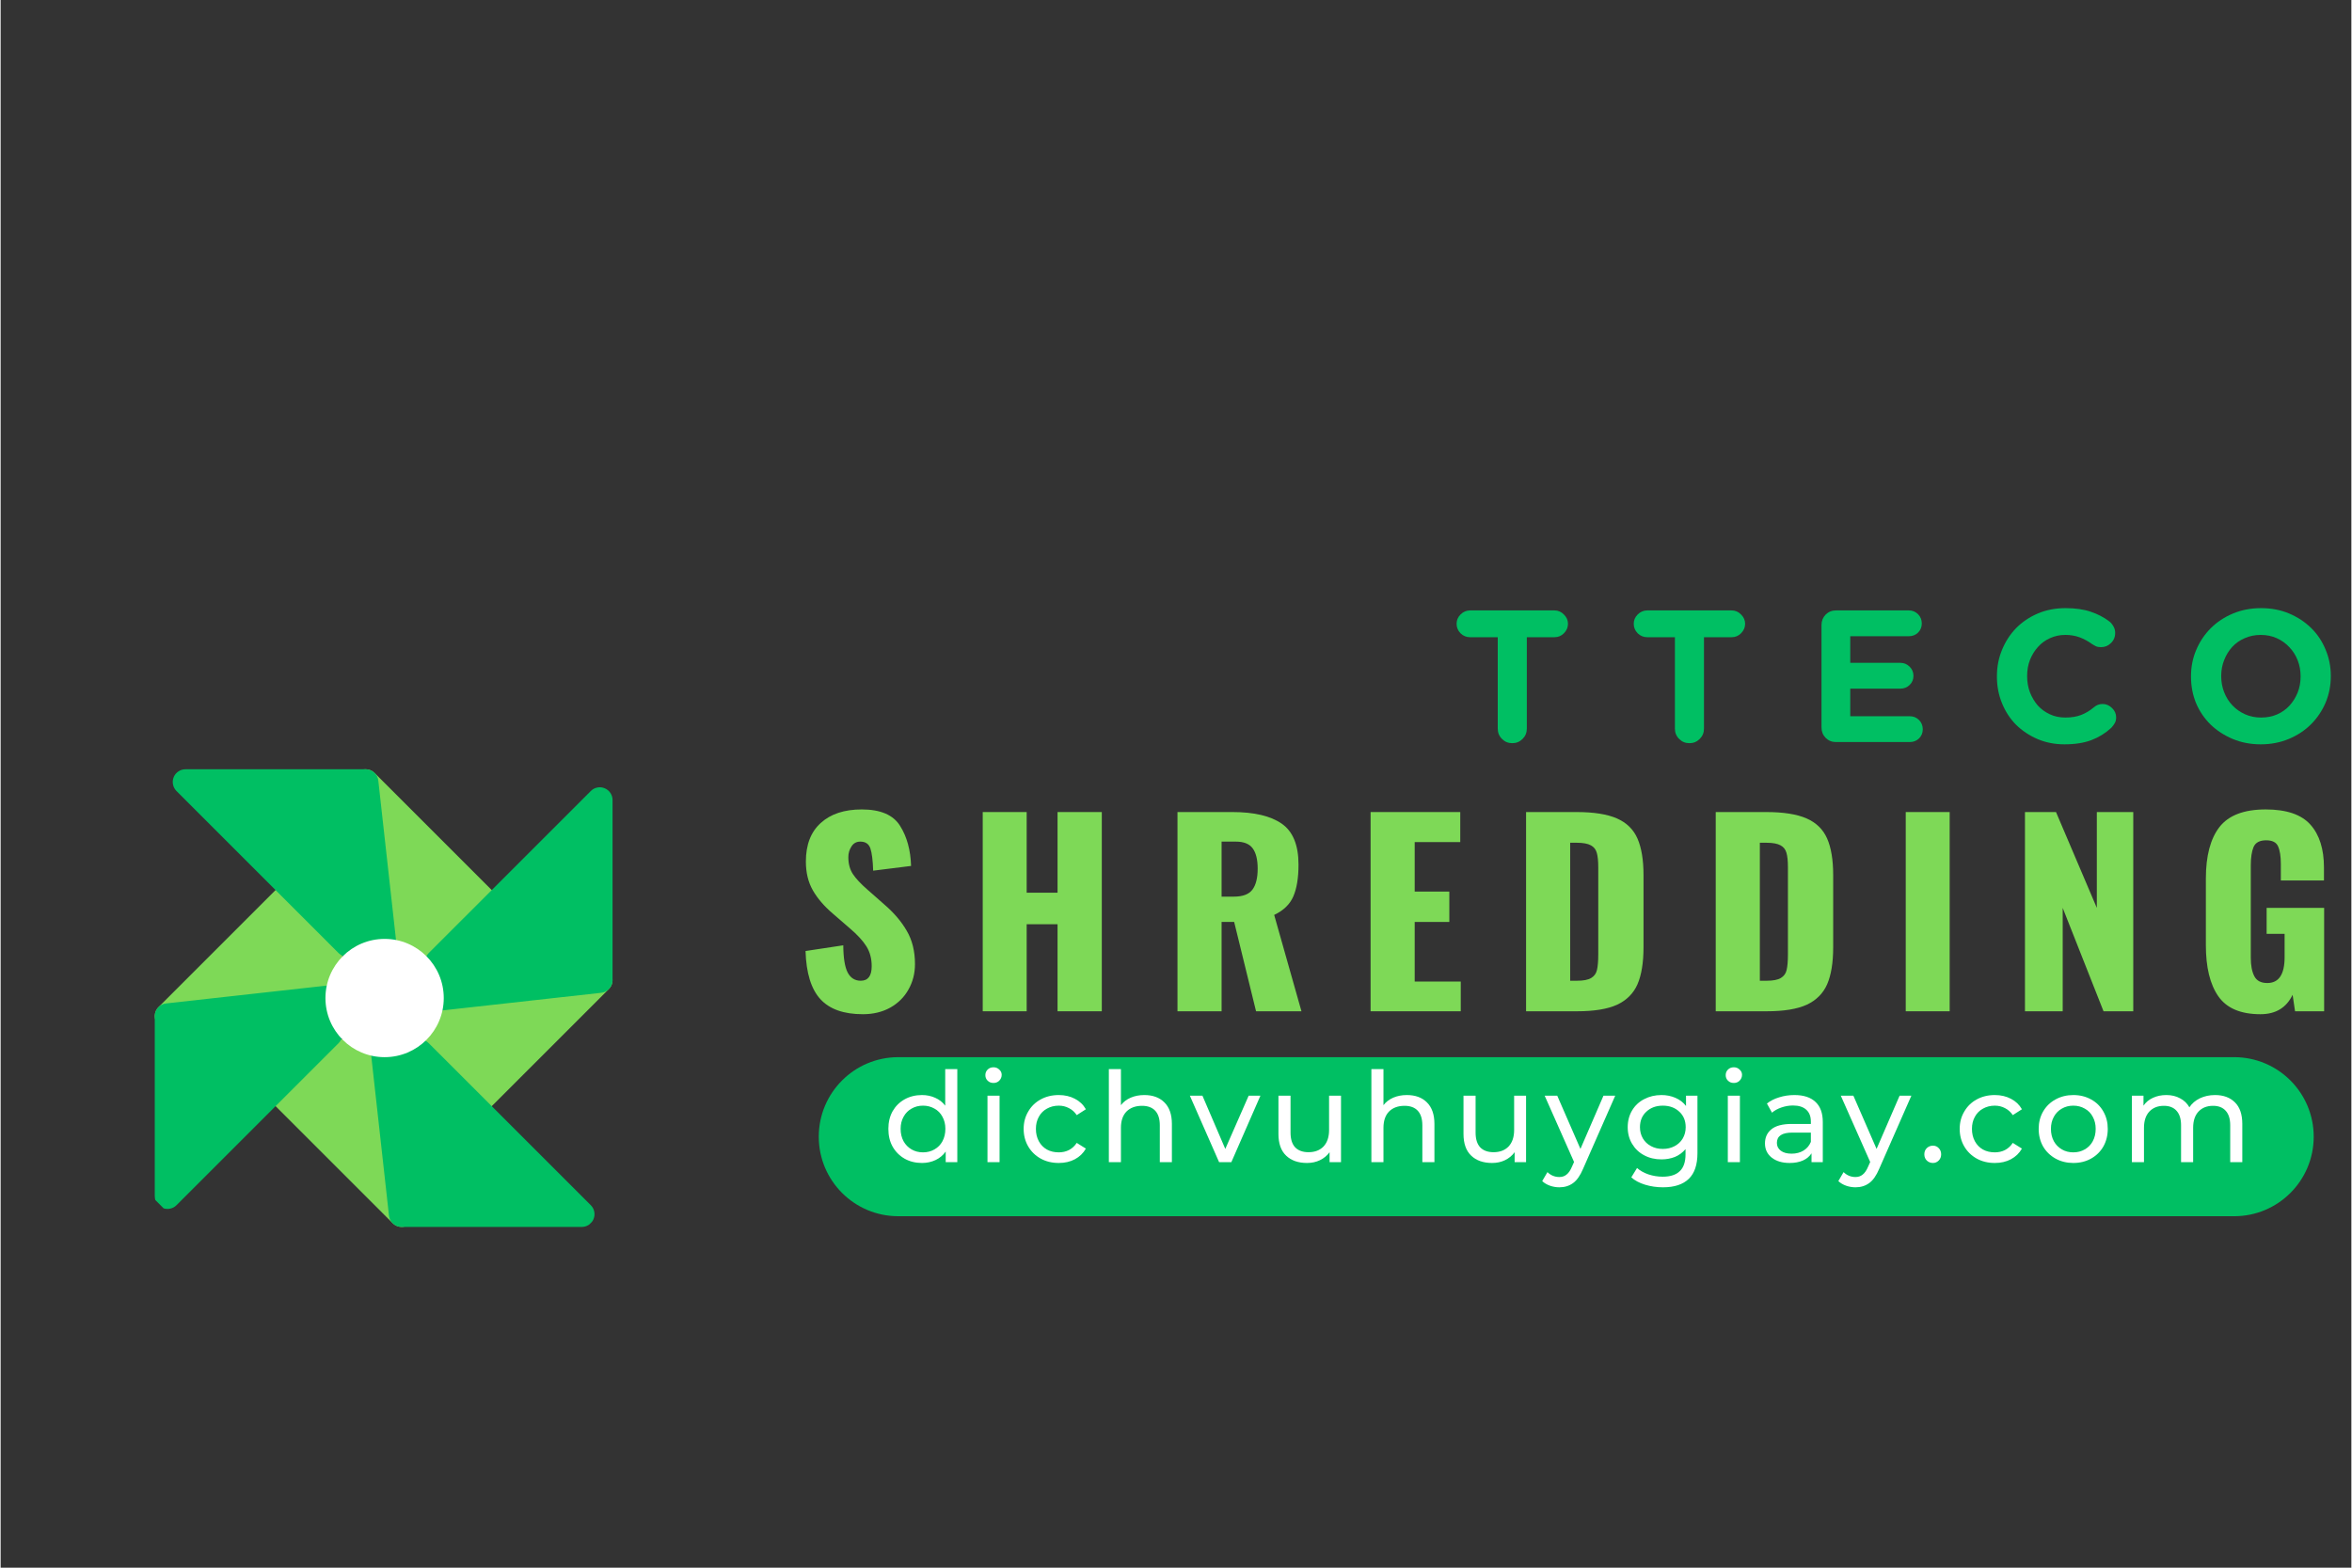 <?xml version="1.0" encoding="UTF-8"?> <svg xmlns="http://www.w3.org/2000/svg" xmlns:xlink="http://www.w3.org/1999/xlink" width="300" zoomAndPan="magnify" viewBox="0 0 224.88 150" height="200" preserveAspectRatio="xMidYMid meet" version="1.0"><rect x="0" y="0" width="224.88" height="150" fill="#333333" stroke="none"/><defs><g></g><clipPath id="4767fd2fd9"><path d="M 14 83 L 33 83 L 33 99 L 14 99 Z M 14 83 " clip-rule="nonzero"></path></clipPath><clipPath id="426abfadd0"><path d="M 36.727 54.062 L 78.07 95.406 L 36.727 136.75 L -4.617 95.406 Z M 36.727 54.062 " clip-rule="nonzero"></path></clipPath><clipPath id="03ab814738"><path d="M 36.727 54.062 L 78.07 95.406 L 36.727 136.75 L -4.617 95.406 Z M 36.727 54.062 " clip-rule="nonzero"></path></clipPath><clipPath id="bb9f1f5df2"><path d="M 25 99 L 40 99 L 40 118 L 25 118 Z M 25 99 " clip-rule="nonzero"></path></clipPath><clipPath id="2802e03422"><path d="M 36.727 54.062 L 78.07 95.406 L 36.727 136.75 L -4.617 95.406 Z M 36.727 54.062 " clip-rule="nonzero"></path></clipPath><clipPath id="fca8ba0bd7"><path d="M 36.727 54.062 L 78.07 95.406 L 36.727 136.75 L -4.617 95.406 Z M 36.727 54.062 " clip-rule="nonzero"></path></clipPath><clipPath id="a3fdbe5003"><path d="M 40 92 L 59 92 L 59 108 L 40 108 Z M 40 92 " clip-rule="nonzero"></path></clipPath><clipPath id="c23de41134"><path d="M 36.727 54.062 L 78.07 95.406 L 36.727 136.75 L -4.617 95.406 Z M 36.727 54.062 " clip-rule="nonzero"></path></clipPath><clipPath id="4fed238feb"><path d="M 36.727 54.062 L 78.07 95.406 L 36.727 136.75 L -4.617 95.406 Z M 36.727 54.062 " clip-rule="nonzero"></path></clipPath><clipPath id="bf84ea6ba5"><path d="M 33 73 L 49 73 L 49 92 L 33 92 Z M 33 73 " clip-rule="nonzero"></path></clipPath><clipPath id="89dfcbce12"><path d="M 36.727 54.062 L 78.07 95.406 L 36.727 136.75 L -4.617 95.406 Z M 36.727 54.062 " clip-rule="nonzero"></path></clipPath><clipPath id="d4b7fae8f2"><path d="M 36.727 54.062 L 78.07 95.406 L 36.727 136.75 L -4.617 95.406 Z M 36.727 54.062 " clip-rule="nonzero"></path></clipPath><clipPath id="0d22165f41"><path d="M 35 99 L 57 99 L 57 118 L 35 118 Z M 35 99 " clip-rule="nonzero"></path></clipPath><clipPath id="f8b83a2d7e"><path d="M 36.727 54.062 L 78.07 95.406 L 36.727 136.75 L -4.617 95.406 Z M 36.727 54.062 " clip-rule="nonzero"></path></clipPath><clipPath id="90b3f0c100"><path d="M 36.727 54.062 L 78.07 95.406 L 36.727 136.75 L -4.617 95.406 Z M 36.727 54.062 " clip-rule="nonzero"></path></clipPath><clipPath id="337fecc8ce"><path d="M 40 75 L 59 75 L 59 97 L 40 97 Z M 40 75 " clip-rule="nonzero"></path></clipPath><clipPath id="51d17078eb"><path d="M 36.727 54.062 L 78.07 95.406 L 36.727 136.75 L -4.617 95.406 Z M 36.727 54.062 " clip-rule="nonzero"></path></clipPath><clipPath id="a773a69957"><path d="M 36.727 54.062 L 78.07 95.406 L 36.727 136.75 L -4.617 95.406 Z M 36.727 54.062 " clip-rule="nonzero"></path></clipPath><clipPath id="7ccf7b1de5"><path d="M 16 73 L 38 73 L 38 92 L 16 92 Z M 16 73 " clip-rule="nonzero"></path></clipPath><clipPath id="1794580535"><path d="M 36.727 54.062 L 78.07 95.406 L 36.727 136.75 L -4.617 95.406 Z M 36.727 54.062 " clip-rule="nonzero"></path></clipPath><clipPath id="f106ac8f3d"><path d="M 36.727 54.062 L 78.07 95.406 L 36.727 136.75 L -4.617 95.406 Z M 36.727 54.062 " clip-rule="nonzero"></path></clipPath><clipPath id="4bc17720a7"><path d="M 14 94 L 33 94 L 33 116 L 14 116 Z M 14 94 " clip-rule="nonzero"></path></clipPath><clipPath id="4a97aa34c0"><path d="M 36.727 54.062 L 78.07 95.406 L 36.727 136.75 L -4.617 95.406 Z M 36.727 54.062 " clip-rule="nonzero"></path></clipPath><clipPath id="42e939e5fe"><path d="M 36.727 54.062 L 78.07 95.406 L 36.727 136.75 L -4.617 95.406 Z M 36.727 54.062 " clip-rule="nonzero"></path></clipPath><clipPath id="86099fae2f"><path d="M 78.266 101.152 L 221.281 101.152 L 221.281 116.371 L 78.266 116.371 Z M 78.266 101.152 " clip-rule="nonzero"></path></clipPath><clipPath id="c31e2895c2"><path d="M 85.875 101.152 L 213.668 101.152 C 217.871 101.152 221.277 104.559 221.277 108.762 C 221.277 112.965 217.871 116.371 213.668 116.371 L 85.875 116.371 C 81.672 116.371 78.266 112.965 78.266 108.762 C 78.266 104.559 81.672 101.152 85.875 101.152 Z M 85.875 101.152 " clip-rule="nonzero"></path></clipPath><clipPath id="6fa438a28e"><path d="M 31.074 89.836 L 42.391 89.836 L 42.391 101.152 L 31.074 101.152 Z M 31.074 89.836 " clip-rule="nonzero"></path></clipPath><clipPath id="8018e01473"><path d="M 36.734 89.836 C 33.605 89.836 31.074 92.371 31.074 95.496 C 31.074 98.621 33.605 101.152 36.734 101.152 C 39.859 101.152 42.391 98.621 42.391 95.496 C 42.391 92.371 39.859 89.836 36.734 89.836 Z M 36.734 89.836 " clip-rule="nonzero"></path></clipPath></defs><g fill="#00bf63" fill-opacity="1"><g transform="translate(138.782, 71)"><g><path d="M 0.5 -11.312 C 0.5 -11.656 0.625 -11.953 0.875 -12.203 C 1.133 -12.461 1.438 -12.594 1.781 -12.594 L 9.875 -12.594 C 10.219 -12.594 10.516 -12.461 10.766 -12.203 C 11.023 -11.953 11.156 -11.656 11.156 -11.312 C 11.156 -10.969 11.023 -10.664 10.766 -10.406 C 10.516 -10.156 10.219 -10.031 9.875 -10.031 L 7.219 -10.031 L 7.219 -1.281 C 7.219 -0.895 7.082 -0.566 6.812 -0.297 C 6.539 -0.023 6.211 0.109 5.828 0.109 C 5.441 0.109 5.113 -0.023 4.844 -0.297 C 4.57 -0.566 4.438 -0.895 4.438 -1.281 L 4.438 -10.031 L 1.781 -10.031 C 1.438 -10.031 1.133 -10.156 0.875 -10.406 C 0.625 -10.664 0.5 -10.969 0.5 -11.312 Z M 0.5 -11.312 "></path></g></g></g><g fill="#00bf63" fill-opacity="1"><g transform="translate(155.729, 71)"><g><path d="M 0.5 -11.312 C 0.5 -11.656 0.625 -11.953 0.875 -12.203 C 1.133 -12.461 1.438 -12.594 1.781 -12.594 L 9.875 -12.594 C 10.219 -12.594 10.516 -12.461 10.766 -12.203 C 11.023 -11.953 11.156 -11.656 11.156 -11.312 C 11.156 -10.969 11.023 -10.664 10.766 -10.406 C 10.516 -10.156 10.219 -10.031 9.875 -10.031 L 7.219 -10.031 L 7.219 -1.281 C 7.219 -0.895 7.082 -0.566 6.812 -0.297 C 6.539 -0.023 6.211 0.109 5.828 0.109 C 5.441 0.109 5.113 -0.023 4.844 -0.297 C 4.57 -0.566 4.438 -0.895 4.438 -1.281 L 4.438 -10.031 L 1.781 -10.031 C 1.438 -10.031 1.133 -10.156 0.875 -10.406 C 0.625 -10.664 0.5 -10.969 0.5 -11.312 Z M 0.5 -11.312 "></path></g></g></g><g fill="#00bf63" fill-opacity="1"><g transform="translate(172.676, 71)"><g><path d="M 1.516 -1.391 L 1.516 -11.203 C 1.516 -11.586 1.645 -11.914 1.906 -12.188 C 2.176 -12.457 2.504 -12.594 2.891 -12.594 L 9.875 -12.594 C 10.219 -12.594 10.508 -12.473 10.75 -12.234 C 10.988 -11.992 11.109 -11.695 11.109 -11.344 C 11.109 -11 10.988 -10.707 10.75 -10.469 C 10.508 -10.238 10.219 -10.125 9.875 -10.125 L 4.266 -10.125 L 4.266 -7.578 L 9.062 -7.578 C 9.406 -7.578 9.695 -7.457 9.938 -7.219 C 10.188 -6.977 10.312 -6.68 10.312 -6.328 C 10.312 -5.984 10.188 -5.691 9.938 -5.453 C 9.695 -5.223 9.406 -5.109 9.062 -5.109 L 4.266 -5.109 L 4.266 -2.469 L 9.969 -2.469 C 10.312 -2.469 10.602 -2.348 10.844 -2.109 C 11.082 -1.867 11.203 -1.57 11.203 -1.219 C 11.203 -0.875 11.082 -0.582 10.844 -0.344 C 10.602 -0.113 10.312 0 9.969 0 L 2.891 0 C 2.504 0 2.176 -0.133 1.906 -0.406 C 1.645 -0.676 1.516 -1.004 1.516 -1.391 Z M 1.516 -1.391 "></path></g></g></g><g fill="#00bf63" fill-opacity="1"><g transform="translate(190.019, 71)"><g><path d="M 7.516 -12.812 C 8.461 -12.812 9.266 -12.695 9.922 -12.469 C 10.586 -12.25 11.188 -11.938 11.719 -11.531 C 11.863 -11.414 11.988 -11.266 12.094 -11.078 C 12.207 -10.891 12.266 -10.676 12.266 -10.438 C 12.266 -10.051 12.129 -9.727 11.859 -9.469 C 11.598 -9.207 11.281 -9.078 10.906 -9.078 C 10.707 -9.078 10.539 -9.109 10.406 -9.172 C 10.281 -9.234 10.172 -9.297 10.078 -9.359 C 9.691 -9.641 9.289 -9.859 8.875 -10.016 C 8.457 -10.172 8 -10.25 7.5 -10.25 C 6.969 -10.25 6.477 -10.145 6.031 -9.938 C 5.582 -9.738 5.195 -9.457 4.875 -9.094 C 4.551 -8.738 4.297 -8.32 4.109 -7.844 C 3.93 -7.375 3.844 -6.867 3.844 -6.328 L 3.844 -6.297 C 3.844 -5.754 3.93 -5.242 4.109 -4.766 C 4.297 -4.285 4.547 -3.863 4.859 -3.5 C 5.18 -3.145 5.566 -2.863 6.016 -2.656 C 6.461 -2.445 6.957 -2.344 7.5 -2.344 C 8.082 -2.344 8.586 -2.426 9.016 -2.594 C 9.441 -2.758 9.848 -3.004 10.234 -3.328 C 10.473 -3.535 10.75 -3.641 11.062 -3.641 C 11.406 -3.641 11.707 -3.508 11.969 -3.25 C 12.227 -3 12.359 -2.703 12.359 -2.359 C 12.359 -2.141 12.312 -1.953 12.219 -1.797 C 12.125 -1.641 12.016 -1.492 11.891 -1.359 C 11.336 -0.848 10.707 -0.457 10 -0.188 C 9.289 0.082 8.426 0.219 7.406 0.219 C 6.488 0.219 5.633 0.051 4.844 -0.281 C 4.051 -0.625 3.363 -1.082 2.781 -1.656 C 2.207 -2.238 1.758 -2.926 1.438 -3.719 C 1.113 -4.508 0.953 -5.359 0.953 -6.266 L 0.953 -6.297 C 0.953 -7.191 1.113 -8.031 1.438 -8.812 C 1.758 -9.602 2.207 -10.297 2.781 -10.891 C 3.363 -11.484 4.055 -11.953 4.859 -12.297 C 5.66 -12.641 6.547 -12.812 7.516 -12.812 Z M 7.516 -12.812 "></path></g></g></g><g fill="#00bf63" fill-opacity="1"><g transform="translate(208.585, 71)"><g><path d="M 7.656 -12.812 C 8.633 -12.812 9.531 -12.641 10.344 -12.297 C 11.156 -11.953 11.859 -11.488 12.453 -10.906 C 13.047 -10.32 13.504 -9.633 13.828 -8.844 C 14.16 -8.062 14.328 -7.223 14.328 -6.328 L 14.328 -6.297 C 14.328 -5.398 14.16 -4.555 13.828 -3.766 C 13.492 -2.984 13.031 -2.297 12.438 -1.703 C 11.844 -1.109 11.133 -0.641 10.312 -0.297 C 9.488 0.047 8.594 0.219 7.625 0.219 C 6.656 0.219 5.758 0.047 4.938 -0.297 C 4.125 -0.641 3.422 -1.098 2.828 -1.672 C 2.234 -2.254 1.77 -2.938 1.438 -3.719 C 1.113 -4.508 0.953 -5.359 0.953 -6.266 L 0.953 -6.297 C 0.953 -7.191 1.117 -8.031 1.453 -8.812 C 1.785 -9.602 2.25 -10.297 2.844 -10.891 C 3.438 -11.484 4.145 -11.953 4.969 -12.297 C 5.789 -12.641 6.688 -12.812 7.656 -12.812 Z M 7.656 -2.344 C 8.219 -2.344 8.727 -2.441 9.188 -2.641 C 9.656 -2.848 10.051 -3.129 10.375 -3.484 C 10.707 -3.848 10.969 -4.266 11.156 -4.734 C 11.344 -5.211 11.438 -5.723 11.438 -6.266 L 11.438 -6.297 C 11.438 -6.836 11.344 -7.348 11.156 -7.828 C 10.969 -8.305 10.703 -8.723 10.359 -9.078 C 10.023 -9.441 9.625 -9.727 9.156 -9.938 C 8.695 -10.145 8.188 -10.25 7.625 -10.25 C 7.07 -10.25 6.562 -10.145 6.094 -9.938 C 5.625 -9.738 5.223 -9.457 4.891 -9.094 C 4.566 -8.738 4.312 -8.32 4.125 -7.844 C 3.938 -7.375 3.844 -6.867 3.844 -6.328 L 3.844 -6.297 C 3.844 -5.754 3.938 -5.242 4.125 -4.766 C 4.312 -4.285 4.578 -3.863 4.922 -3.5 C 5.266 -3.145 5.664 -2.863 6.125 -2.656 C 6.594 -2.445 7.102 -2.344 7.656 -2.344 Z M 7.656 -2.344 "></path></g></g></g><g fill="#7ed957" fill-opacity="1"><g transform="translate(76.017, 96.761)"><g><path d="M 6.469 0.281 C 4.645 0.281 3.289 -0.195 2.406 -1.156 C 1.52 -2.125 1.047 -3.66 0.984 -5.766 L 4.594 -6.312 C 4.602 -5.102 4.742 -4.234 5.016 -3.703 C 5.297 -3.18 5.711 -2.922 6.266 -2.922 C 6.961 -2.922 7.312 -3.383 7.312 -4.312 C 7.312 -5.039 7.145 -5.672 6.812 -6.203 C 6.477 -6.742 5.945 -7.32 5.219 -7.938 L 3.578 -9.359 C 2.766 -10.055 2.133 -10.789 1.688 -11.562 C 1.238 -12.344 1.016 -13.266 1.016 -14.328 C 1.016 -15.93 1.488 -17.16 2.438 -18.016 C 3.383 -18.879 4.691 -19.312 6.359 -19.312 C 8.16 -19.312 9.383 -18.785 10.031 -17.734 C 10.688 -16.691 11.035 -15.414 11.078 -13.906 L 7.453 -13.453 C 7.422 -14.441 7.332 -15.148 7.188 -15.578 C 7.039 -16.016 6.719 -16.234 6.219 -16.234 C 5.852 -16.234 5.57 -16.078 5.375 -15.766 C 5.176 -15.461 5.078 -15.125 5.078 -14.75 C 5.078 -14.113 5.223 -13.57 5.516 -13.125 C 5.805 -12.688 6.273 -12.188 6.922 -11.625 L 8.5 -10.234 C 9.438 -9.43 10.16 -8.582 10.672 -7.688 C 11.191 -6.801 11.453 -5.742 11.453 -4.516 C 11.453 -3.617 11.242 -2.805 10.828 -2.078 C 10.422 -1.348 9.836 -0.77 9.078 -0.344 C 8.328 0.07 7.457 0.281 6.469 0.281 Z M 6.469 0.281 "></path></g></g></g><g fill="#7ed957" fill-opacity="1"><g transform="translate(92.467, 96.761)"><g><path d="M 1.484 -19.062 L 5.688 -19.062 L 5.688 -11.344 L 8.641 -11.344 L 8.641 -19.062 L 12.875 -19.062 L 12.875 0 L 8.641 0 L 8.641 -8.328 L 5.688 -8.328 L 5.688 0 L 1.484 0 Z M 1.484 -19.062 "></path></g></g></g><g fill="#7ed957" fill-opacity="1"><g transform="translate(111.176, 96.761)"><g><path d="M 1.406 -19.062 L 6.656 -19.062 C 8.738 -19.062 10.312 -18.691 11.375 -17.953 C 12.445 -17.211 12.984 -15.906 12.984 -14.031 C 12.984 -12.758 12.816 -11.742 12.484 -10.984 C 12.16 -10.234 11.551 -9.645 10.656 -9.219 L 13.266 0 L 8.922 0 L 6.828 -8.547 L 5.625 -8.547 L 5.625 0 L 1.406 0 Z M 6.797 -10.969 C 7.648 -10.969 8.242 -11.191 8.578 -11.641 C 8.91 -12.086 9.078 -12.754 9.078 -13.641 C 9.078 -14.504 8.922 -15.148 8.609 -15.578 C 8.297 -16.016 7.754 -16.234 6.984 -16.234 L 5.625 -16.234 L 5.625 -10.969 Z M 6.797 -10.969 "></path></g></g></g><g fill="#7ed957" fill-opacity="1"><g transform="translate(129.649, 96.761)"><g><path d="M 1.406 -19.062 L 9.984 -19.062 L 9.984 -16.188 L 5.625 -16.188 L 5.625 -11.453 L 8.938 -11.453 L 8.938 -8.547 L 5.625 -8.547 L 5.625 -2.844 L 10.031 -2.844 L 10.031 0 L 1.406 0 Z M 1.406 -19.062 "></path></g></g></g><g fill="#7ed957" fill-opacity="1"><g transform="translate(144.523, 96.761)"><g><path d="M 1.406 -19.062 L 6.234 -19.062 C 7.879 -19.062 9.164 -18.859 10.094 -18.453 C 11.02 -18.047 11.676 -17.406 12.062 -16.531 C 12.445 -15.656 12.641 -14.488 12.641 -13.031 L 12.641 -6.125 C 12.641 -4.645 12.445 -3.461 12.062 -2.578 C 11.676 -1.703 11.023 -1.051 10.109 -0.625 C 9.191 -0.207 7.914 0 6.281 0 L 1.406 0 Z M 6.281 -2.922 C 6.895 -2.922 7.348 -3.008 7.641 -3.188 C 7.93 -3.363 8.113 -3.617 8.188 -3.953 C 8.27 -4.297 8.312 -4.797 8.312 -5.453 L 8.312 -13.766 C 8.312 -14.379 8.266 -14.844 8.172 -15.156 C 8.086 -15.477 7.898 -15.719 7.609 -15.875 C 7.316 -16.039 6.867 -16.125 6.266 -16.125 L 5.625 -16.125 L 5.625 -2.922 Z M 6.281 -2.922 "></path></g></g></g><g fill="#7ed957" fill-opacity="1"><g transform="translate(162.667, 96.761)"><g><path d="M 1.406 -19.062 L 6.234 -19.062 C 7.879 -19.062 9.164 -18.859 10.094 -18.453 C 11.02 -18.047 11.676 -17.406 12.062 -16.531 C 12.445 -15.656 12.641 -14.488 12.641 -13.031 L 12.641 -6.125 C 12.641 -4.645 12.445 -3.461 12.062 -2.578 C 11.676 -1.703 11.023 -1.051 10.109 -0.625 C 9.191 -0.207 7.914 0 6.281 0 L 1.406 0 Z M 6.281 -2.922 C 6.895 -2.922 7.348 -3.008 7.641 -3.188 C 7.93 -3.363 8.113 -3.617 8.188 -3.953 C 8.27 -4.297 8.312 -4.797 8.312 -5.453 L 8.312 -13.766 C 8.312 -14.379 8.266 -14.844 8.172 -15.156 C 8.086 -15.477 7.898 -15.719 7.609 -15.875 C 7.316 -16.039 6.867 -16.125 6.266 -16.125 L 5.625 -16.125 L 5.625 -2.922 Z M 6.281 -2.922 "></path></g></g></g><g fill="#7ed957" fill-opacity="1"><g transform="translate(180.811, 96.761)"><g><path d="M 1.438 -19.062 L 5.641 -19.062 L 5.641 0 L 1.438 0 Z M 1.438 -19.062 "></path></g></g></g><g fill="#7ed957" fill-opacity="1"><g transform="translate(192.249, 96.761)"><g><path d="M 1.406 -19.062 L 4.375 -19.062 L 8.281 -9.891 L 8.281 -19.062 L 11.766 -19.062 L 11.766 0 L 8.922 0 L 5.016 -9.891 L 5.016 0 L 1.406 0 Z M 1.406 -19.062 "></path></g></g></g><g fill="#7ed957" fill-opacity="1"><g transform="translate(209.805, 96.761)"><g><path d="M 6.375 0.281 C 4.488 0.281 3.145 -0.289 2.344 -1.438 C 1.551 -2.582 1.156 -4.207 1.156 -6.312 L 1.156 -12.703 C 1.156 -14.859 1.586 -16.5 2.453 -17.625 C 3.328 -18.75 4.801 -19.312 6.875 -19.312 C 8.863 -19.312 10.289 -18.828 11.156 -17.859 C 12.02 -16.891 12.453 -15.52 12.453 -13.75 L 12.453 -12.516 L 8.328 -12.516 L 8.328 -14.078 C 8.328 -14.828 8.238 -15.395 8.062 -15.781 C 7.895 -16.164 7.516 -16.359 6.922 -16.359 C 6.305 -16.359 5.906 -16.145 5.719 -15.719 C 5.539 -15.289 5.453 -14.703 5.453 -13.953 L 5.453 -5.125 C 5.453 -4.375 5.566 -3.781 5.797 -3.344 C 6.023 -2.914 6.438 -2.703 7.031 -2.703 C 8.133 -2.703 8.688 -3.523 8.688 -5.172 L 8.688 -7.406 L 6.969 -7.406 L 6.969 -9.891 L 12.469 -9.891 L 12.469 0 L 9.688 0 L 9.453 -1.578 C 8.859 -0.336 7.832 0.281 6.375 0.281 Z M 6.375 0.281 "></path></g></g></g><g clip-path="url(#4767fd2fd9)"><g clip-path="url(#426abfadd0)"><g clip-path="url(#03ab814738)"><path fill="#7ed957" d="M 32.691 95.5 L 32.691 88.609 C 32.691 88.273 32.57 87.984 32.332 87.746 L 28.887 84.301 C 28.773 84.188 28.641 84.098 28.492 84.039 C 28.344 83.977 28.188 83.945 28.027 83.945 C 27.863 83.945 27.707 83.977 27.559 84.039 C 27.41 84.098 27.277 84.188 27.164 84.301 L 15.102 96.363 C 14.918 96.547 14.805 96.766 14.762 97.02 C 14.719 97.273 14.754 97.52 14.863 97.75 C 14.926 97.879 15.004 97.988 15.102 98.086 C 15.379 98.363 15.711 98.48 16.098 98.438 L 31.605 96.715 C 31.914 96.68 32.172 96.547 32.383 96.316 C 32.59 96.086 32.691 95.812 32.691 95.5 Z M 32.691 95.5 " fill-opacity="1" fill-rule="nonzero"></path></g></g></g><g clip-path="url(#bb9f1f5df2)"><g clip-path="url(#2802e03422)"><g clip-path="url(#fca8ba0bd7)"><path fill="#7ed957" d="M 39.574 116.043 L 37.852 100.535 C 37.816 100.227 37.684 99.969 37.453 99.762 C 37.223 99.555 36.953 99.449 36.641 99.449 L 29.75 99.449 C 29.41 99.449 29.125 99.57 28.887 99.809 L 25.441 103.254 C 25.328 103.371 25.238 103.5 25.176 103.652 C 25.113 103.801 25.086 103.957 25.086 104.117 C 25.086 104.277 25.113 104.434 25.176 104.582 C 25.238 104.73 25.328 104.863 25.441 104.977 L 37.504 117.039 C 37.684 117.223 37.906 117.336 38.16 117.379 C 38.414 117.422 38.66 117.391 38.895 117.277 C 39.125 117.164 39.305 116.996 39.43 116.77 C 39.555 116.543 39.605 116.301 39.574 116.043 Z M 39.574 116.043 " fill-opacity="1" fill-rule="nonzero"></path></g></g></g><g clip-path="url(#a3fdbe5003)"><g clip-path="url(#c23de41134)"><g clip-path="url(#4fed238feb)"><path fill="#7ed957" d="M 58.418 93.25 C 58.305 93.02 58.137 92.84 57.91 92.715 C 57.684 92.586 57.441 92.539 57.184 92.566 L 41.676 94.289 C 41.367 94.324 41.109 94.457 40.902 94.688 C 40.695 94.922 40.594 95.191 40.594 95.5 L 40.594 102.395 C 40.594 102.73 40.711 103.016 40.949 103.254 L 44.395 106.703 C 44.508 106.816 44.641 106.902 44.789 106.965 C 44.938 107.027 45.094 107.059 45.258 107.059 C 45.418 107.059 45.574 107.027 45.723 106.965 C 45.871 106.902 46.004 106.816 46.117 106.703 L 58.18 94.641 C 58.363 94.457 58.477 94.238 58.52 93.984 C 58.562 93.727 58.527 93.484 58.418 93.25 Z M 58.418 93.25 " fill-opacity="1" fill-rule="nonzero"></path></g></g></g><g clip-path="url(#bf84ea6ba5)"><g clip-path="url(#89dfcbce12)"><g clip-path="url(#d4b7fae8f2)"><path fill="#7ed957" d="M 47.84 86.023 L 35.781 73.965 C 35.598 73.781 35.379 73.664 35.121 73.621 C 34.867 73.578 34.621 73.613 34.387 73.723 C 34.156 73.836 33.977 74.004 33.848 74.234 C 33.723 74.461 33.676 74.703 33.703 74.961 L 35.43 90.465 C 35.461 90.773 35.594 91.031 35.828 91.238 C 36.059 91.445 36.328 91.551 36.641 91.551 L 43.531 91.551 C 43.867 91.551 44.156 91.434 44.395 91.195 L 47.84 87.746 C 47.953 87.633 48.043 87.5 48.105 87.352 C 48.168 87.203 48.199 87.047 48.199 86.887 C 48.199 86.723 48.168 86.57 48.105 86.418 C 48.043 86.27 47.953 86.141 47.84 86.023 Z M 47.84 86.023 " fill-opacity="1" fill-rule="nonzero"></path></g></g></g><g clip-path="url(#0d22165f41)"><g clip-path="url(#f8b83a2d7e)"><g clip-path="url(#90b3f0c100)"><path fill="#00bf63" d="M 56.719 116.645 C 56.812 116.418 56.836 116.184 56.789 115.941 C 56.742 115.699 56.629 115.492 56.457 115.316 L 40.949 99.809 C 40.711 99.57 40.422 99.449 40.086 99.449 L 36.641 99.449 C 36.469 99.449 36.301 99.484 36.145 99.555 C 35.984 99.629 35.848 99.727 35.734 99.855 C 35.617 99.984 35.531 100.133 35.48 100.297 C 35.426 100.461 35.41 100.633 35.43 100.805 L 37.152 116.312 C 37.188 116.621 37.32 116.879 37.551 117.086 C 37.781 117.293 38.055 117.395 38.363 117.395 L 55.594 117.395 C 55.84 117.395 56.066 117.328 56.27 117.191 C 56.477 117.055 56.625 116.871 56.719 116.645 Z M 56.719 116.645 " fill-opacity="1" fill-rule="nonzero"></path></g></g></g><g clip-path="url(#337fecc8ce)"><g clip-path="url(#51d17078eb)"><g clip-path="url(#a773a69957)"><path fill="#00bf63" d="M 58.539 93.777 L 58.539 76.547 C 58.539 76.301 58.469 76.074 58.332 75.871 C 58.195 75.668 58.012 75.516 57.785 75.422 C 57.559 75.328 57.32 75.305 57.082 75.352 C 56.84 75.402 56.629 75.512 56.457 75.688 L 40.949 91.195 C 40.711 91.43 40.59 91.719 40.59 92.055 L 40.59 95.5 C 40.59 95.84 40.711 96.125 40.949 96.363 L 40.996 96.41 C 41.266 96.652 41.582 96.754 41.945 96.715 L 57.453 94.992 C 57.762 94.957 58.02 94.824 58.227 94.594 C 58.434 94.359 58.539 94.09 58.539 93.777 Z M 58.539 93.777 " fill-opacity="1" fill-rule="nonzero"></path></g></g></g><g clip-path="url(#7ccf7b1de5)"><g clip-path="url(#1794580535)"><g clip-path="url(#f106ac8f3d)"><path fill="#00bf63" d="M 37.852 90.195 L 36.129 74.688 C 36.094 74.379 35.961 74.121 35.73 73.914 C 35.5 73.707 35.227 73.605 34.918 73.605 L 17.688 73.605 C 17.441 73.605 17.215 73.672 17.008 73.809 C 16.805 73.945 16.652 74.129 16.559 74.355 C 16.465 74.586 16.441 74.82 16.492 75.062 C 16.539 75.305 16.652 75.512 16.824 75.688 L 32.332 91.195 C 32.57 91.434 32.859 91.551 33.195 91.551 L 36.641 91.551 C 36.812 91.551 36.98 91.516 37.137 91.445 C 37.297 91.375 37.434 91.277 37.551 91.148 C 37.664 91.016 37.75 90.871 37.801 90.707 C 37.855 90.539 37.871 90.371 37.852 90.199 Z M 37.852 90.195 " fill-opacity="1" fill-rule="nonzero"></path></g></g></g><g clip-path="url(#4bc17720a7)"><g clip-path="url(#4a97aa34c0)"><g clip-path="url(#42e939e5fe)"><path fill="#00bf63" d="M 32.691 98.949 L 32.691 95.5 C 32.695 95.137 32.559 94.832 32.285 94.59 C 32.016 94.348 31.699 94.25 31.336 94.289 L 15.828 96.012 C 15.52 96.047 15.262 96.18 15.055 96.41 C 14.848 96.641 14.746 96.914 14.746 97.223 L 14.746 114.453 C 14.746 114.789 14.863 115.078 15.102 115.316 C 15.215 115.43 15.348 115.52 15.496 115.582 C 15.727 115.676 15.961 115.699 16.203 115.648 C 16.441 115.602 16.652 115.492 16.824 115.316 L 32.332 99.809 C 32.57 99.57 32.691 99.285 32.691 98.949 Z M 32.691 98.949 " fill-opacity="1" fill-rule="nonzero"></path></g></g></g><g clip-path="url(#86099fae2f)"><g clip-path="url(#c31e2895c2)"><path fill="#00bf63" d="M 78.266 101.152 L 221.281 101.152 L 221.281 116.371 L 78.266 116.371 Z M 78.266 101.152 " fill-opacity="1" fill-rule="nonzero"></path></g></g><g clip-path="url(#6fa438a28e)"><g clip-path="url(#8018e01473)"><path fill="#ffffff" d="M 31.074 89.836 L 42.391 89.836 L 42.391 101.152 L 31.074 101.152 Z M 31.074 89.836 " fill-opacity="1" fill-rule="nonzero"></path></g></g><g fill="#ffffff" fill-opacity="1"><g transform="translate(84.425, 111.198)"><g><path d="M 7.094 -8.906 L 7.094 0 L 5.984 0 L 5.984 -1.016 C 5.734 -0.66 5.41 -0.391 5.016 -0.203 C 4.617 -0.016 4.188 0.078 3.719 0.078 C 3.102 0.078 2.551 -0.055 2.062 -0.328 C 1.57 -0.609 1.188 -0.992 0.906 -1.484 C 0.633 -1.973 0.5 -2.539 0.5 -3.188 C 0.5 -3.82 0.633 -4.383 0.906 -4.875 C 1.188 -5.363 1.57 -5.742 2.062 -6.016 C 2.551 -6.285 3.102 -6.422 3.719 -6.422 C 4.176 -6.422 4.598 -6.332 4.984 -6.156 C 5.367 -5.988 5.688 -5.738 5.938 -5.406 L 5.938 -8.906 Z M 3.812 -0.938 C 4.219 -0.938 4.582 -1.031 4.906 -1.219 C 5.238 -1.406 5.492 -1.664 5.672 -2 C 5.859 -2.344 5.953 -2.738 5.953 -3.188 C 5.953 -3.625 5.859 -4.008 5.672 -4.344 C 5.492 -4.688 5.238 -4.945 4.906 -5.125 C 4.582 -5.312 4.219 -5.406 3.812 -5.406 C 3.406 -5.406 3.039 -5.312 2.719 -5.125 C 2.395 -4.945 2.141 -4.688 1.953 -4.344 C 1.766 -4.008 1.672 -3.625 1.672 -3.188 C 1.672 -2.738 1.766 -2.344 1.953 -2 C 2.141 -1.664 2.395 -1.406 2.719 -1.219 C 3.039 -1.031 3.406 -0.938 3.812 -0.938 Z M 3.812 -0.938 "></path></g></g></g><g fill="#ffffff" fill-opacity="1"><g transform="translate(93.312, 111.198)"><g><path d="M 1.094 -6.359 L 2.25 -6.359 L 2.25 0 L 1.094 0 Z M 1.672 -7.578 C 1.441 -7.578 1.254 -7.648 1.109 -7.797 C 0.961 -7.941 0.891 -8.117 0.891 -8.328 C 0.891 -8.535 0.961 -8.711 1.109 -8.859 C 1.254 -9.004 1.441 -9.078 1.672 -9.078 C 1.891 -9.078 2.07 -9.004 2.219 -8.859 C 2.375 -8.723 2.453 -8.555 2.453 -8.359 C 2.453 -8.141 2.375 -7.953 2.219 -7.797 C 2.07 -7.648 1.891 -7.578 1.672 -7.578 Z M 1.672 -7.578 "></path></g></g></g><g fill="#ffffff" fill-opacity="1"><g transform="translate(97.366, 111.198)"><g><path d="M 3.859 0.078 C 3.211 0.078 2.633 -0.062 2.125 -0.344 C 1.625 -0.625 1.227 -1.008 0.938 -1.5 C 0.645 -2 0.5 -2.562 0.5 -3.188 C 0.5 -3.801 0.645 -4.352 0.938 -4.844 C 1.227 -5.344 1.625 -5.727 2.125 -6 C 2.633 -6.281 3.211 -6.422 3.859 -6.422 C 4.441 -6.422 4.957 -6.301 5.406 -6.062 C 5.852 -5.832 6.203 -5.5 6.453 -5.062 L 5.578 -4.5 C 5.379 -4.801 5.129 -5.023 4.828 -5.172 C 4.535 -5.328 4.211 -5.406 3.859 -5.406 C 3.441 -5.406 3.066 -5.312 2.734 -5.125 C 2.398 -4.945 2.141 -4.688 1.953 -4.344 C 1.766 -4.008 1.672 -3.625 1.672 -3.188 C 1.672 -2.738 1.766 -2.344 1.953 -2 C 2.141 -1.656 2.398 -1.391 2.734 -1.203 C 3.066 -1.023 3.441 -0.938 3.859 -0.938 C 4.211 -0.938 4.535 -1.008 4.828 -1.156 C 5.129 -1.312 5.379 -1.539 5.578 -1.844 L 6.453 -1.297 C 6.203 -0.859 5.852 -0.52 5.406 -0.281 C 4.957 -0.039 4.441 0.078 3.859 0.078 Z M 3.859 0.078 "></path></g></g></g><g fill="#ffffff" fill-opacity="1"><g transform="translate(104.922, 111.198)"><g><path d="M 4.484 -6.422 C 5.297 -6.422 5.938 -6.188 6.406 -5.719 C 6.883 -5.25 7.125 -4.562 7.125 -3.656 L 7.125 0 L 5.969 0 L 5.969 -3.531 C 5.969 -4.145 5.82 -4.609 5.531 -4.922 C 5.238 -5.234 4.816 -5.391 4.266 -5.391 C 3.641 -5.391 3.145 -5.207 2.781 -4.844 C 2.426 -4.477 2.25 -3.957 2.25 -3.281 L 2.25 0 L 1.094 0 L 1.094 -8.906 L 2.25 -8.906 L 2.25 -5.453 C 2.488 -5.766 2.801 -6.004 3.188 -6.172 C 3.57 -6.336 4.004 -6.422 4.484 -6.422 Z M 4.484 -6.422 "></path></g></g></g><g fill="#ffffff" fill-opacity="1"><g transform="translate(113.797, 111.198)"><g><path d="M 6.719 -6.359 L 3.938 0 L 2.766 0 L -0.031 -6.359 L 1.172 -6.359 L 3.359 -1.266 L 5.594 -6.359 Z M 6.719 -6.359 "></path></g></g></g><g fill="#ffffff" fill-opacity="1"><g transform="translate(121.209, 111.198)"><g><path d="M 7.016 -6.359 L 7.016 0 L 5.922 0 L 5.922 -0.953 C 5.691 -0.629 5.383 -0.375 5 -0.188 C 4.625 -0.008 4.211 0.078 3.766 0.078 C 2.922 0.078 2.254 -0.156 1.766 -0.625 C 1.273 -1.094 1.031 -1.785 1.031 -2.703 L 1.031 -6.359 L 2.188 -6.359 L 2.188 -2.828 C 2.188 -2.211 2.332 -1.742 2.625 -1.422 C 2.926 -1.109 3.352 -0.953 3.906 -0.953 C 4.508 -0.953 4.988 -1.133 5.344 -1.5 C 5.695 -1.875 5.875 -2.398 5.875 -3.078 L 5.875 -6.359 Z M 7.016 -6.359 "></path></g></g></g><g fill="#ffffff" fill-opacity="1"><g transform="translate(130.037, 111.198)"><g><path d="M 4.484 -6.422 C 5.297 -6.422 5.938 -6.188 6.406 -5.719 C 6.883 -5.25 7.125 -4.562 7.125 -3.656 L 7.125 0 L 5.969 0 L 5.969 -3.531 C 5.969 -4.145 5.82 -4.609 5.531 -4.922 C 5.238 -5.234 4.816 -5.391 4.266 -5.391 C 3.641 -5.391 3.145 -5.207 2.781 -4.844 C 2.426 -4.477 2.25 -3.957 2.25 -3.281 L 2.25 0 L 1.094 0 L 1.094 -8.906 L 2.25 -8.906 L 2.25 -5.453 C 2.488 -5.766 2.801 -6.004 3.188 -6.172 C 3.57 -6.336 4.004 -6.422 4.484 -6.422 Z M 4.484 -6.422 "></path></g></g></g><g fill="#ffffff" fill-opacity="1"><g transform="translate(138.912, 111.198)"><g><path d="M 7.016 -6.359 L 7.016 0 L 5.922 0 L 5.922 -0.953 C 5.691 -0.629 5.383 -0.375 5 -0.188 C 4.625 -0.008 4.211 0.078 3.766 0.078 C 2.922 0.078 2.254 -0.156 1.766 -0.625 C 1.273 -1.094 1.031 -1.785 1.031 -2.703 L 1.031 -6.359 L 2.188 -6.359 L 2.188 -2.828 C 2.188 -2.211 2.332 -1.742 2.625 -1.422 C 2.926 -1.109 3.352 -0.953 3.906 -0.953 C 4.508 -0.953 4.988 -1.133 5.344 -1.5 C 5.695 -1.875 5.875 -2.398 5.875 -3.078 L 5.875 -6.359 Z M 7.016 -6.359 "></path></g></g></g><g fill="#ffffff" fill-opacity="1"><g transform="translate(147.739, 111.198)"><g><path d="M 6.719 -6.359 L 3.641 0.641 C 3.367 1.285 3.051 1.738 2.688 2 C 2.32 2.27 1.883 2.406 1.375 2.406 C 1.062 2.406 0.758 2.352 0.469 2.25 C 0.176 2.145 -0.066 2 -0.266 1.812 L 0.234 0.953 C 0.555 1.266 0.938 1.422 1.375 1.422 C 1.645 1.422 1.875 1.344 2.062 1.188 C 2.258 1.039 2.43 0.789 2.578 0.438 L 2.781 -0.016 L -0.031 -6.359 L 1.172 -6.359 L 3.391 -1.266 L 5.594 -6.359 Z M 6.719 -6.359 "></path></g></g></g><g fill="#ffffff" fill-opacity="1"><g transform="translate(155.152, 111.198)"><g><path d="M 7.172 -6.359 L 7.172 -0.859 C 7.172 0.242 6.895 1.062 6.344 1.594 C 5.789 2.133 4.969 2.406 3.875 2.406 C 3.27 2.406 2.695 2.32 2.156 2.156 C 1.613 1.988 1.176 1.754 0.844 1.453 L 1.391 0.562 C 1.691 0.82 2.055 1.023 2.484 1.172 C 2.922 1.316 3.375 1.391 3.844 1.391 C 4.582 1.391 5.129 1.211 5.484 0.859 C 5.848 0.516 6.031 -0.02 6.031 -0.75 L 6.031 -1.25 C 5.75 -0.914 5.41 -0.664 5.016 -0.5 C 4.617 -0.344 4.191 -0.266 3.734 -0.266 C 3.117 -0.266 2.566 -0.395 2.078 -0.656 C 1.586 -0.914 1.203 -1.281 0.922 -1.75 C 0.641 -2.219 0.5 -2.75 0.5 -3.344 C 0.5 -3.945 0.641 -4.484 0.922 -4.953 C 1.203 -5.422 1.586 -5.781 2.078 -6.031 C 2.566 -6.289 3.117 -6.422 3.734 -6.422 C 4.211 -6.422 4.656 -6.332 5.062 -6.156 C 5.477 -5.977 5.816 -5.719 6.078 -5.375 L 6.078 -6.359 Z M 3.859 -1.266 C 4.273 -1.266 4.648 -1.352 4.984 -1.531 C 5.316 -1.707 5.578 -1.953 5.766 -2.266 C 5.953 -2.586 6.047 -2.945 6.047 -3.344 C 6.047 -3.957 5.844 -4.453 5.438 -4.828 C 5.031 -5.211 4.504 -5.406 3.859 -5.406 C 3.211 -5.406 2.688 -5.211 2.281 -4.828 C 1.875 -4.453 1.672 -3.957 1.672 -3.344 C 1.672 -2.945 1.766 -2.586 1.953 -2.266 C 2.141 -1.953 2.398 -1.707 2.734 -1.531 C 3.066 -1.352 3.441 -1.266 3.859 -1.266 Z M 3.859 -1.266 "></path></g></g></g><g fill="#ffffff" fill-opacity="1"><g transform="translate(164.135, 111.198)"><g><path d="M 1.094 -6.359 L 2.25 -6.359 L 2.25 0 L 1.094 0 Z M 1.672 -7.578 C 1.441 -7.578 1.254 -7.648 1.109 -7.797 C 0.961 -7.941 0.891 -8.117 0.891 -8.328 C 0.891 -8.535 0.961 -8.711 1.109 -8.859 C 1.254 -9.004 1.441 -9.078 1.672 -9.078 C 1.891 -9.078 2.07 -9.004 2.219 -8.859 C 2.375 -8.723 2.453 -8.555 2.453 -8.359 C 2.453 -8.141 2.375 -7.953 2.219 -7.797 C 2.07 -7.648 1.891 -7.578 1.672 -7.578 Z M 1.672 -7.578 "></path></g></g></g><g fill="#ffffff" fill-opacity="1"><g transform="translate(168.189, 111.198)"><g><path d="M 3.406 -6.422 C 4.289 -6.422 4.961 -6.203 5.422 -5.766 C 5.891 -5.336 6.125 -4.695 6.125 -3.844 L 6.125 0 L 5.047 0 L 5.047 -0.844 C 4.848 -0.539 4.57 -0.312 4.219 -0.156 C 3.863 0 3.441 0.078 2.953 0.078 C 2.242 0.078 1.672 -0.094 1.234 -0.438 C 0.805 -0.781 0.594 -1.234 0.594 -1.797 C 0.594 -2.359 0.797 -2.805 1.203 -3.141 C 1.617 -3.484 2.27 -3.656 3.156 -3.656 L 4.984 -3.656 L 4.984 -3.891 C 4.984 -4.379 4.836 -4.754 4.547 -5.016 C 4.254 -5.285 3.832 -5.422 3.281 -5.422 C 2.906 -5.422 2.535 -5.359 2.172 -5.234 C 1.805 -5.109 1.504 -4.941 1.266 -4.734 L 0.781 -5.609 C 1.102 -5.867 1.492 -6.066 1.953 -6.203 C 2.41 -6.348 2.895 -6.422 3.406 -6.422 Z M 3.141 -0.812 C 3.578 -0.812 3.957 -0.91 4.281 -1.109 C 4.602 -1.305 4.836 -1.582 4.984 -1.938 L 4.984 -2.828 L 3.203 -2.828 C 2.223 -2.828 1.734 -2.5 1.734 -1.844 C 1.734 -1.531 1.859 -1.281 2.109 -1.094 C 2.359 -0.906 2.703 -0.812 3.141 -0.812 Z M 3.141 -0.812 "></path></g></g></g><g fill="#ffffff" fill-opacity="1"><g transform="translate(176.068, 111.198)"><g><path d="M 6.719 -6.359 L 3.641 0.641 C 3.367 1.285 3.051 1.738 2.688 2 C 2.32 2.27 1.883 2.406 1.375 2.406 C 1.062 2.406 0.758 2.352 0.469 2.25 C 0.176 2.145 -0.066 2 -0.266 1.812 L 0.234 0.953 C 0.555 1.266 0.938 1.422 1.375 1.422 C 1.645 1.422 1.875 1.344 2.062 1.188 C 2.258 1.039 2.43 0.789 2.578 0.438 L 2.781 -0.016 L -0.031 -6.359 L 1.172 -6.359 L 3.391 -1.266 L 5.594 -6.359 Z M 6.719 -6.359 "></path></g></g></g><g fill="#ffffff" fill-opacity="1"><g transform="translate(183.481, 111.198)"><g><path d="M 1.375 0.078 C 1.145 0.078 0.945 0 0.781 -0.156 C 0.625 -0.312 0.547 -0.508 0.547 -0.75 C 0.547 -0.988 0.625 -1.188 0.781 -1.344 C 0.945 -1.5 1.145 -1.578 1.375 -1.578 C 1.594 -1.578 1.773 -1.5 1.922 -1.344 C 2.078 -1.188 2.156 -0.988 2.156 -0.75 C 2.156 -0.508 2.078 -0.312 1.922 -0.156 C 1.766 0 1.582 0.078 1.375 0.078 Z M 1.375 0.078 "></path></g></g></g><g fill="#ffffff" fill-opacity="1"><g transform="translate(186.911, 111.198)"><g><path d="M 3.859 0.078 C 3.211 0.078 2.633 -0.062 2.125 -0.344 C 1.625 -0.625 1.227 -1.008 0.938 -1.5 C 0.645 -2 0.5 -2.562 0.5 -3.188 C 0.5 -3.801 0.645 -4.352 0.938 -4.844 C 1.227 -5.344 1.625 -5.727 2.125 -6 C 2.633 -6.281 3.211 -6.422 3.859 -6.422 C 4.441 -6.422 4.957 -6.301 5.406 -6.062 C 5.852 -5.832 6.203 -5.5 6.453 -5.062 L 5.578 -4.5 C 5.379 -4.801 5.129 -5.023 4.828 -5.172 C 4.535 -5.328 4.211 -5.406 3.859 -5.406 C 3.441 -5.406 3.066 -5.312 2.734 -5.125 C 2.398 -4.945 2.141 -4.688 1.953 -4.344 C 1.766 -4.008 1.672 -3.625 1.672 -3.188 C 1.672 -2.738 1.766 -2.344 1.953 -2 C 2.141 -1.656 2.398 -1.391 2.734 -1.203 C 3.066 -1.023 3.441 -0.938 3.859 -0.938 C 4.211 -0.938 4.535 -1.008 4.828 -1.156 C 5.129 -1.312 5.379 -1.539 5.578 -1.844 L 6.453 -1.297 C 6.203 -0.859 5.852 -0.52 5.406 -0.281 C 4.957 -0.039 4.441 0.078 3.859 0.078 Z M 3.859 0.078 "></path></g></g></g><g fill="#ffffff" fill-opacity="1"><g transform="translate(194.467, 111.198)"><g><path d="M 3.812 0.078 C 3.188 0.078 2.617 -0.062 2.109 -0.344 C 1.609 -0.625 1.211 -1.008 0.922 -1.5 C 0.641 -2 0.5 -2.562 0.5 -3.188 C 0.5 -3.801 0.641 -4.352 0.922 -4.844 C 1.211 -5.344 1.609 -5.727 2.109 -6 C 2.617 -6.281 3.188 -6.422 3.812 -6.422 C 4.445 -6.422 5.016 -6.281 5.516 -6 C 6.016 -5.727 6.406 -5.344 6.688 -4.844 C 6.969 -4.352 7.109 -3.801 7.109 -3.188 C 7.109 -2.562 6.969 -2 6.688 -1.5 C 6.406 -1.008 6.016 -0.625 5.516 -0.344 C 5.016 -0.062 4.445 0.078 3.812 0.078 Z M 3.812 -0.938 C 4.219 -0.938 4.582 -1.031 4.906 -1.219 C 5.238 -1.406 5.492 -1.664 5.672 -2 C 5.859 -2.344 5.953 -2.738 5.953 -3.188 C 5.953 -3.625 5.859 -4.008 5.672 -4.344 C 5.492 -4.688 5.238 -4.945 4.906 -5.125 C 4.582 -5.312 4.219 -5.406 3.812 -5.406 C 3.406 -5.406 3.039 -5.312 2.719 -5.125 C 2.395 -4.945 2.141 -4.688 1.953 -4.344 C 1.766 -4.008 1.672 -3.625 1.672 -3.188 C 1.672 -2.738 1.766 -2.344 1.953 -2 C 2.141 -1.664 2.395 -1.406 2.719 -1.219 C 3.039 -1.031 3.406 -0.938 3.812 -0.938 Z M 3.812 -0.938 "></path></g></g></g><g fill="#ffffff" fill-opacity="1"><g transform="translate(202.79, 111.198)"><g><path d="M 9.047 -6.422 C 9.848 -6.422 10.484 -6.188 10.953 -5.719 C 11.422 -5.258 11.656 -4.57 11.656 -3.656 L 11.656 0 L 10.5 0 L 10.5 -3.531 C 10.5 -4.145 10.352 -4.609 10.062 -4.922 C 9.781 -5.234 9.379 -5.391 8.859 -5.391 C 8.273 -5.391 7.812 -5.207 7.469 -4.844 C 7.125 -4.477 6.953 -3.957 6.953 -3.281 L 6.953 0 L 5.797 0 L 5.797 -3.531 C 5.797 -4.145 5.648 -4.609 5.359 -4.922 C 5.078 -5.234 4.676 -5.391 4.156 -5.391 C 3.57 -5.391 3.109 -5.207 2.766 -4.844 C 2.422 -4.477 2.25 -3.957 2.25 -3.281 L 2.25 0 L 1.094 0 L 1.094 -6.359 L 2.203 -6.359 L 2.203 -5.406 C 2.43 -5.738 2.734 -5.988 3.109 -6.156 C 3.484 -6.332 3.91 -6.422 4.391 -6.422 C 4.891 -6.422 5.328 -6.316 5.703 -6.109 C 6.086 -5.91 6.383 -5.625 6.594 -5.25 C 6.832 -5.613 7.164 -5.898 7.594 -6.109 C 8.031 -6.316 8.516 -6.422 9.047 -6.422 Z M 9.047 -6.422 "></path></g></g></g></svg> 